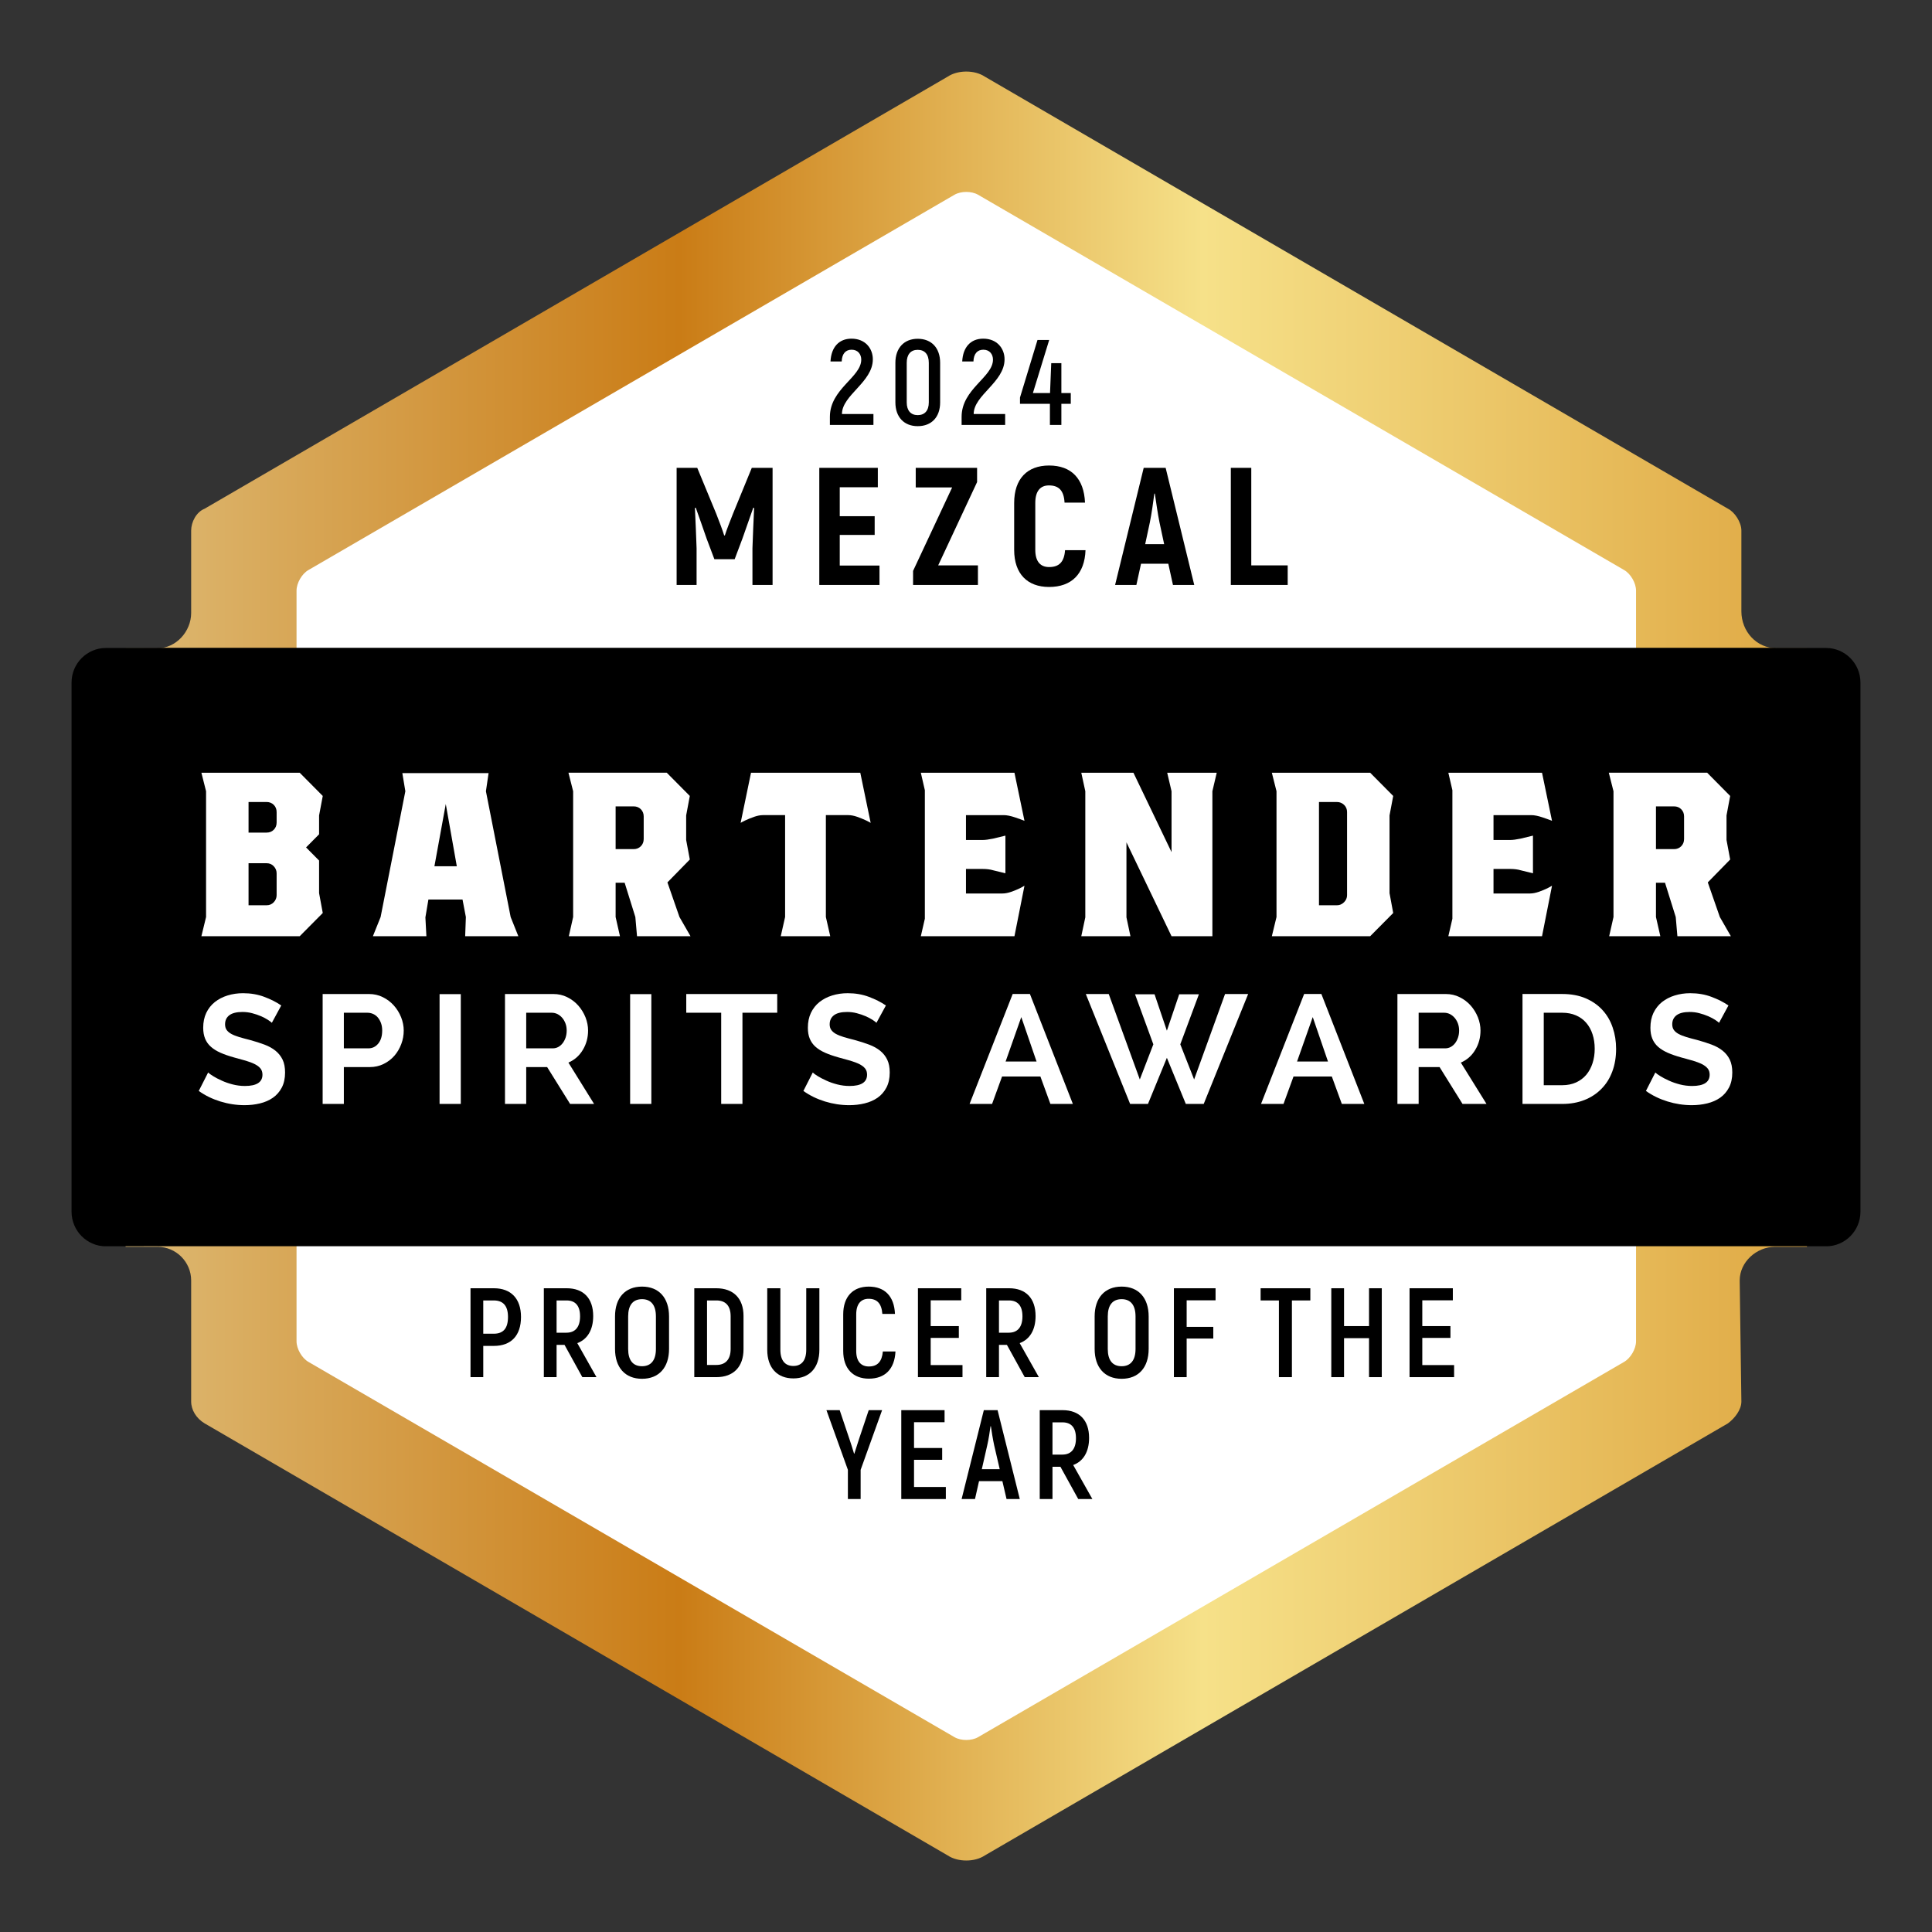 <?xml version="1.0" encoding="UTF-8" standalone="no"?>
<!DOCTYPE svg PUBLIC "-//W3C//DTD SVG 1.1//EN" "http://www.w3.org/Graphics/SVG/1.1/DTD/svg11.dtd">
<svg width="100%" height="100%" viewBox="0 0 1080 1080" version="1.1" xmlns="http://www.w3.org/2000/svg" xmlns:xlink="http://www.w3.org/1999/xlink" xml:space="preserve" xmlns:serif="http://www.serif.com/" style="fill-rule:evenodd;clip-rule:evenodd;stroke-linejoin:round;stroke-miterlimit:2;">
    <rect x="0" y="0" width="1080" height="1080" fill="#333333" stroke="none"/>
    <g transform="matrix(1,0,0,1,-4860,-2430)">
        <g id="Page-29" serif:id="Page 29" transform="matrix(1,0,0,1,4860,2430)">
            <rect x="0" y="0" width="1080" height="1080" style="fill:none;"/>
            <g id="Layer-1" serif:id="Layer 1">
                <g transform="matrix(939.891,0,0,-939.891,70.206,540.022)">
                    <path d="M0.489,0.529L0.047,0.272C0.042,0.27 0.039,0.264 0.039,0.259L0.039,0.21C0.039,0.199 0.03,0.189 0.019,0.189L0,0.189L0,-0.167L0.019,-0.167C0.03,-0.167 0.039,-0.176 0.039,-0.187L0.039,-0.259C0.039,-0.264 0.042,-0.269 0.047,-0.272L0.489,-0.529C0.492,-0.531 0.496,-0.532 0.5,-0.532C0.504,-0.532 0.508,-0.531 0.511,-0.529L0.953,-0.272C0.957,-0.269 0.961,-0.264 0.961,-0.259L0.96,-0.187C0.96,-0.176 0.97,-0.167 0.981,-0.167L1,-0.167L1,0.189L0.982,0.189C0.97,0.189 0.961,0.199 0.961,0.211L0.961,0.259C0.961,0.264 0.957,0.27 0.953,0.272L0.511,0.529C0.508,0.531 0.504,0.532 0.5,0.532C0.496,0.532 0.492,0.531 0.489,0.529Z" style="fill:url(#_Linear1);fill-rule:nonzero;"/>
                </g>
                <g>
                    <clipPath id="_clip2">
                        <path d="M529.782,42.946L113.945,284.434C110.128,286.646 107.014,292.073 107.014,296.503L107.152,342.261C107.152,352.951 98.407,362.178 87.776,362.178L59.224,362.219C48.612,362.219 40,370.884 40,381.567L40,677.353C40,688.036 48.612,696.701 59.224,696.701L87.776,696.604C98.407,696.604 107.152,705.282 107.152,715.965L106.999,783.449C106.999,787.872 110.128,793.306 113.945,795.518L530.016,1037.18C532.883,1038.88 536.534,1040 540.103,1040C543.714,1040 547.407,1038.81 550.287,1037.07L966.096,795.518C969.913,793.306 973.027,787.872 973.027,783.449L972.958,716.138C972.958,705.457 981.502,696.68 992.112,696.68L1020.76,696.701C1031.39,696.701 1040,688.036 1040,677.353L1040,381.567C1040,370.884 1031.39,362.219 1020.76,362.219L992.843,362.178C982.233,362.178 972.972,352.84 972.972,342.15L973.041,296.503C973.041,292.073 969.913,286.646 966.096,284.434L550.466,43.023C547.462,41.097 543.92,40 540.103,40C536.41,40 532.703,41.116 529.782,42.946Z" clip-rule="nonzero"/>
                    </clipPath>
                    <g clip-path="url(#_clip2)">
                        <g transform="matrix(1,0,0,1,914.558,675.918)">
                            <path d="M0,73.868L0,-345.746C0,-349.968 -2.977,-355.146 -6.601,-357.233L-367.799,-567.047C-371.437,-569.155 -377.362,-569.155 -381,-567.047L-742.197,-357.233C-745.815,-355.146 -748.791,-349.968 -748.791,-345.746L-748.791,73.868C-748.791,78.069 -745.829,83.241 -742.197,85.355L-381,295.162C-377.362,297.27 -371.437,297.27 -367.799,295.162L-6.615,85.355C-2.992,83.241 0,78.069 0,73.868Z" style="fill:white;fill-rule:nonzero;"/>
                        </g>
                        <g transform="matrix(1,0,0,1,1100.23,369.671)">
                            <path d="M0,319.425C0,323.571 -3.762,326.961 -8.393,326.961L-1111.79,326.961C-1116.39,326.961 -1120.17,323.571 -1120.17,319.425L-1120.17,-0.007C-1120.17,-4.138 -1116.39,-7.536 -1111.79,-7.536L-8.393,-7.536C-3.762,-7.536 0,-4.138 0,-0.007L0,319.425Z" style="fill-rule:nonzero;"/>
                        </g>
                        <g transform="matrix(1,0,0,1,154.636,467.129)">
                            <path d="M0,21.054C0,19.556 -0.538,18.246 -1.599,17.109C-2.646,15.979 -3.996,15.418 -5.602,15.418L-15.696,15.418L-15.696,38.911L-5.602,38.911C-3.996,38.911 -2.646,38.349 -1.599,37.219C-0.538,36.096 0,34.773 0,33.282L0,21.054ZM0,-13.171C0,-14.792 -0.538,-16.145 -1.599,-17.212C-2.646,-18.259 -3.996,-18.807 -5.602,-18.807L-15.696,-18.807L-15.696,-1.705L-5.602,-1.705C-3.996,-1.705 -2.646,-2.225 -1.599,-3.292C-0.538,-4.367 0,-5.704 0,-7.34L0,-13.171ZM23.736,13.92L23.736,32.138L25.789,43.237L12.912,56.213L-42.051,56.213L-39.446,45.503L-39.446,-24.824L-42.051,-35.159L12.912,-35.159L25.789,-22.189L23.736,-11.285L23.736,-0.762L16.454,6.579L23.736,13.92Z" style="fill:white;fill-rule:nonzero;"/>
                        </g>
                        <g transform="matrix(1,0,0,1,242.845,471.269)">
                            <path d="M0,12.962L12.512,12.962L6.346,-21.816L0,12.962ZM42.616,41.356L46.908,52.073L17.19,52.073L17.577,41.356L15.708,31.576L-3.363,31.576L-5.045,41.543L-4.493,52.073L-34.39,52.073L-30.083,41.356L-16.255,-28.956L-17.935,-39.111L30.281,-39.111L28.787,-28.956L42.616,41.356Z" style="fill:white;fill-rule:nonzero;"/>
                        </g>
                        <g transform="matrix(1,0,0,1,359.833,498.899)">
                            <path d="M0,-42.5C0,-44.116 -0.538,-45.467 -1.599,-46.535C-2.646,-47.602 -3.996,-48.129 -5.602,-48.129L-15.696,-48.129L-15.696,-24.234L-5.602,-24.234C-3.996,-24.234 -2.646,-24.789 -1.599,-25.855C-0.538,-26.91 0,-28.276 0,-29.897L0,-42.5ZM26.162,24.443L-3.735,24.443L-4.672,13.719L-10.652,-5.442L-15.696,-5.442L-15.696,13.719L-13.271,24.443L-41.858,24.443L-39.446,13.719L-39.446,-56.593L-42.065,-66.943L12.892,-66.943L25.775,-53.958L23.736,-43.069L23.736,-29.337L25.775,-18.425L13.263,-5.635L19.995,13.719L26.162,24.443Z" style="fill:white;fill-rule:nonzero;"/>
                        </g>
                        <g transform="matrix(1,0,0,1,461.67,499.649)">
                            <path d="M0,-43.992L0,12.969L2.438,23.693L-25.218,23.693L-22.794,12.969L-22.794,-43.992L-35.127,-43.992C-36.615,-43.992 -38.262,-43.68 -40.081,-43.055C-41.893,-42.418 -43.512,-41.752 -44.938,-41.087C-46.385,-40.387 -47.274,-39.915 -47.653,-39.666L-41.851,-67.685L19.238,-67.685L25.039,-39.666C24.666,-39.915 23.757,-40.387 22.324,-41.087C20.89,-41.752 19.279,-42.418 17.474,-43.055C15.668,-43.68 14.014,-43.992 12.512,-43.992L0,-43.992Z" style="fill:white;fill-rule:nonzero;"/>
                        </g>
                        <g transform="matrix(1,0,0,1,560.35,455.844)">
                            <path d="M0,43.624C1.489,43.624 3.157,43.312 4.961,42.681C6.766,42.05 8.338,41.385 9.715,40.719C11.08,40.019 11.962,39.541 12.334,39.298L6.739,67.498L-45.599,67.498L-43.352,57.723L-43.352,-14.107L-45.599,-23.874L6.739,-23.874L12.334,2.995C11.452,2.627 9.744,2.003 7.208,1.13C4.631,0.257 2.495,-0.181 0.759,-0.181L-20.367,-0.181L-20.367,13.711L-11.024,13.711C-9.646,13.711 -7.73,13.47 -5.223,12.956L1.682,11.279L1.682,32.332L-5.223,30.639C-6.848,30.154 -8.791,29.905 -11.024,29.905L-20.367,29.905L-20.367,43.624L0,43.624Z" style="fill:white;fill-rule:nonzero;"/>
                        </g>
                        <g transform="matrix(1,0,0,1,677.732,513)">
                            <path d="M0,-70.694L0,10.342L-22.835,10.342L-48.038,-42.127L-48.038,-0.188L-45.806,10.342L-73.284,10.342L-71.038,-0.188L-71.038,-70.694L-73.284,-81.036L-44.138,-81.036L-22.835,-36.657L-22.835,-70.694L-25.259,-81.036L2.426,-81.036L0,-70.694Z" style="fill:white;fill-rule:nonzero;"/>
                        </g>
                        <g transform="matrix(1,0,0,1,753.014,501.347)">
                            <path d="M0,-47.388C0,-49.016 -0.552,-50.355 -1.682,-51.436C-2.812,-52.49 -4.12,-53.017 -5.595,-53.017L-15.696,-53.017L-15.696,4.694L-5.595,4.694C-4.12,4.694 -2.812,4.131 -1.682,3.001C-0.552,1.885 0,0.562 0,-0.943L0,-47.388ZM23.743,-45.51L23.743,-2.073L25.797,9.025L12.926,21.995L-42.044,21.995L-39.44,11.278L-39.44,-59.041L-42.044,-69.383L12.926,-69.383L25.797,-56.4L23.743,-45.51Z" style="fill:white;fill-rule:nonzero;"/>
                        </g>
                        <g transform="matrix(1,0,0,1,855.251,455.844)">
                            <path d="M0,43.624C1.501,43.624 3.155,43.312 4.96,42.681C6.779,42.05 8.337,41.385 9.728,40.719C11.093,40.019 11.961,39.541 12.333,39.298L6.752,67.498L-45.613,67.498L-43.354,57.723L-43.354,-14.107L-45.613,-23.874L6.752,-23.874L12.333,2.995C11.465,2.627 9.756,2.003 7.192,1.13C4.644,0.257 2.493,-0.181 0.758,-0.181L-20.368,-0.181L-20.368,13.711L-11.025,13.711C-9.646,13.711 -7.717,13.47 -5.222,12.956L1.681,11.279L1.681,32.332L-5.222,30.639C-6.849,30.154 -8.779,29.905 -11.025,29.905L-20.368,29.905L-20.368,43.624L0,43.624Z" style="fill:white;fill-rule:nonzero;"/>
                        </g>
                        <g transform="matrix(1,0,0,1,941.405,498.899)">
                            <path d="M0,-42.5C0,-44.116 -0.536,-45.467 -1.597,-46.535C-2.646,-47.602 -3.996,-48.129 -5.594,-48.129L-15.708,-48.129L-15.708,-24.234L-5.594,-24.234C-3.996,-24.234 -2.646,-24.789 -1.597,-25.855C-0.536,-26.91 0,-28.276 0,-29.897L0,-42.5ZM26.156,24.443L-3.734,24.443L-4.657,13.719L-10.651,-5.442L-15.708,-5.442L-15.708,13.719L-13.27,24.443L-41.865,24.443L-39.453,13.719L-39.453,-56.593L-42.071,-66.943L12.913,-66.943L25.77,-53.958L23.731,-43.069L23.731,-29.337L25.77,-18.425L13.257,-5.635L19.995,13.719L26.156,24.443Z" style="fill:white;fill-rule:nonzero;"/>
                        </g>
                        <g transform="matrix(1,0,0,1,151.962,601.25)">
                            <path d="M0,-29.494C-0.385,-29.89 -1.123,-30.444 -2.184,-31.144C-3.246,-31.838 -4.541,-32.509 -6.056,-33.182C-7.593,-33.834 -9.219,-34.409 -10.997,-34.86C-12.78,-35.337 -14.599,-35.553 -16.425,-35.553C-19.699,-35.553 -22.137,-34.936 -23.743,-33.737C-25.356,-32.524 -26.148,-30.833 -26.148,-28.635C-26.148,-27.366 -25.83,-26.298 -25.239,-25.466C-24.639,-24.649 -23.764,-23.893 -22.627,-23.269C-21.477,-22.631 -20.029,-22.056 -18.28,-21.537C-16.537,-21.003 -14.489,-20.469 -12.216,-19.887C-9.219,-19.075 -6.518,-18.202 -4.092,-17.293C-1.654,-16.365 0.413,-15.222 2.108,-13.828C3.804,-12.448 5.098,-10.791 6.03,-8.857C6.945,-6.938 7.393,-4.546 7.393,-1.718C7.393,1.569 6.787,4.383 5.554,6.72C4.321,9.055 2.667,10.955 0.614,12.383C-1.453,13.831 -3.865,14.886 -6.621,15.55C-9.377,16.223 -12.237,16.548 -15.22,16.548C-19.802,16.548 -24.35,15.848 -28.815,14.475C-33.299,13.083 -37.296,11.135 -40.852,8.591L-35.615,-1.718C-35.099,-1.204 -34.169,-0.518 -32.818,0.314C-31.461,1.16 -29.876,1.985 -28.029,2.81C-26.203,3.662 -24.15,4.369 -21.924,4.945C-19.699,5.52 -17.391,5.818 -15.048,5.818C-8.516,5.818 -5.244,3.704 -5.244,-0.504C-5.244,-1.898 -5.615,-3.041 -6.36,-3.971C-7.096,-4.892 -8.158,-5.69 -9.549,-6.39C-10.914,-7.083 -12.581,-7.707 -14.532,-8.302C-16.494,-8.871 -18.665,-9.475 -21.076,-10.112C-23.992,-10.923 -26.533,-11.803 -28.684,-12.746C-30.826,-13.703 -32.625,-14.806 -34.059,-16.095C-35.498,-17.343 -36.559,-18.853 -37.29,-20.587C-37.998,-22.32 -38.371,-24.365 -38.371,-26.721C-38.371,-29.835 -37.806,-32.62 -36.662,-35.039C-35.498,-37.466 -33.906,-39.476 -31.86,-41.106C-29.821,-42.714 -27.464,-43.941 -24.769,-44.773C-22.068,-45.612 -19.183,-46.042 -16.081,-46.042C-11.776,-46.042 -7.827,-45.362 -4.209,-43.996C-0.605,-42.645 2.557,-41.05 5.258,-39.185L0,-29.494Z" style="fill:white;fill-rule:nonzero;"/>
                        </g>
                        <g transform="matrix(1,0,0,1,192.215,586.737)">
                            <path d="M0,-0.708L13.787,-0.708C15.95,-0.708 17.79,-1.608 19.243,-3.39C20.704,-5.179 21.435,-7.598 21.435,-10.654C21.435,-12.208 21.208,-13.614 20.753,-14.855C20.29,-16.089 19.685,-17.144 18.94,-18.024C18.196,-18.87 17.321,-19.527 16.315,-19.958C15.309,-20.388 14.283,-20.602 13.263,-20.602L0,-20.602L0,-0.708ZM-11.852,30.369L-11.852,-31.077L14.035,-31.077C16.846,-31.077 19.444,-30.502 21.827,-29.302C24.198,-28.131 26.251,-26.578 27.974,-24.63C29.697,-22.703 31.04,-20.506 32.018,-18.065C32.983,-15.605 33.472,-13.136 33.472,-10.654C33.472,-8.055 33.024,-5.539 32.094,-3.092C31.17,-0.631 29.896,1.545 28.228,3.459C26.561,5.358 24.57,6.883 22.2,8.034C19.857,9.192 17.288,9.767 14.462,9.767L0,9.767L0,30.369L-11.852,30.369Z" style="fill:white;fill-rule:nonzero;"/>
                        </g>
                        <g transform="matrix(1,0,0,1,0,92.836)">
                            <rect x="245.725" y="462.901" width="11.858" height="61.362" style="fill:white;"/>
                        </g>
                        <g transform="matrix(1,0,0,1,294.156,586.737)">
                            <path d="M0,-0.708L14.876,-0.708C15.964,-0.708 16.984,-0.964 17.942,-1.477C18.892,-1.997 19.699,-2.711 20.388,-3.599C21.076,-4.499 21.621,-5.553 22.034,-6.766C22.427,-7.98 22.627,-9.276 22.627,-10.654C22.627,-12.104 22.407,-13.421 21.939,-14.641C21.477,-15.853 20.87,-16.908 20.098,-17.795C19.32,-18.69 18.431,-19.376 17.439,-19.881C16.432,-20.359 15.399,-20.602 14.372,-20.602L0,-20.602L0,-0.708ZM-11.865,30.369L-11.865,-31.077L15.144,-31.077C17.955,-31.077 20.539,-30.502 22.938,-29.302C25.321,-28.131 27.374,-26.578 29.097,-24.63C30.806,-22.703 32.142,-20.506 33.134,-18.065C34.099,-15.605 34.582,-13.136 34.582,-10.654C34.582,-6.684 33.596,-3.065 31.626,0.193C29.649,3.473 26.961,5.808 23.585,7.251L37.943,30.369L24.536,30.369L11.7,9.767L0,9.767L0,30.369L-11.865,30.369Z" style="fill:white;fill-rule:nonzero;"/>
                        </g>
                        <g transform="matrix(1,0,0,1,0,92.836)">
                            <rect x="352.247" y="462.901" width="11.858" height="61.362" style="fill:white;"/>
                        </g>
                        <g transform="matrix(1,0,0,1,434.473,606.624)">
                            <path d="M0,-40.497L-19.437,-40.497L-19.437,10.474L-31.322,10.474L-31.322,-40.497L-50.849,-40.497L-50.849,-50.971L0,-50.971L0,-40.497Z" style="fill:white;fill-rule:nonzero;"/>
                        </g>
                        <g transform="matrix(1,0,0,1,489.947,601.25)">
                            <path d="M0,-29.494C-0.387,-29.89 -1.13,-30.444 -2.177,-31.144C-3.253,-31.838 -4.548,-32.509 -6.049,-33.182C-7.593,-33.834 -9.219,-34.409 -10.997,-34.86C-12.789,-35.337 -14.594,-35.553 -16.427,-35.553C-19.692,-35.553 -22.146,-34.936 -23.743,-33.737C-25.342,-32.524 -26.155,-30.833 -26.155,-28.635C-26.155,-27.366 -25.839,-26.298 -25.232,-25.466C-24.639,-24.649 -23.772,-23.893 -22.627,-23.269C-21.47,-22.631 -20.036,-22.056 -18.287,-21.537C-16.537,-21.003 -14.498,-20.469 -12.21,-19.887C-9.219,-19.075 -6.518,-18.202 -4.094,-17.293C-1.64,-16.365 0.413,-15.222 2.122,-13.828C3.817,-12.448 5.112,-10.791 6.035,-8.857C6.958,-6.938 7.414,-4.546 7.414,-1.718C7.414,1.569 6.793,4.383 5.567,6.72C4.326,9.055 2.673,10.955 0.634,12.383C-1.461,13.831 -3.859,14.886 -6.628,15.55C-9.385,16.223 -12.237,16.548 -15.213,16.548C-19.802,16.548 -24.35,15.848 -28.815,14.475C-33.28,13.083 -37.297,11.135 -40.845,8.591L-35.609,-1.718C-35.099,-1.204 -34.169,-0.518 -32.818,0.314C-31.461,1.16 -29.862,1.985 -28.029,2.81C-26.21,3.662 -24.157,4.369 -21.924,4.945C-19.692,5.52 -17.391,5.818 -15.048,5.818C-8.516,5.818 -5.251,3.704 -5.251,-0.504C-5.251,-1.898 -5.609,-3.041 -6.353,-3.971C-7.096,-4.892 -8.158,-5.69 -9.536,-6.39C-10.915,-7.083 -12.581,-7.707 -14.525,-8.302C-16.496,-8.871 -18.673,-9.475 -21.085,-10.112C-23.992,-10.923 -26.542,-11.803 -28.677,-12.746C-30.827,-13.703 -32.618,-14.806 -34.066,-16.095C-35.478,-17.343 -36.553,-18.853 -37.269,-20.587C-38,-22.32 -38.344,-24.365 -38.344,-26.721C-38.344,-29.835 -37.787,-32.62 -36.642,-35.039C-35.478,-37.466 -33.901,-39.476 -31.86,-41.106C-29.821,-42.714 -27.464,-43.941 -24.764,-44.773C-22.077,-45.612 -19.169,-46.042 -16.082,-46.042C-11.769,-46.042 -7.813,-45.362 -4.216,-43.996C-0.607,-42.645 2.563,-41.05 5.278,-39.185L0,-29.494Z" style="fill:white;fill-rule:nonzero;"/>
                        </g>
                        <g transform="matrix(1,0,0,1,570.907,604.198)">
                            <path d="M0,-35.644L-8.764,-10.813L8.53,-10.813L0,-35.644ZM-28.911,12.908L-4.809,-48.552L4.823,-48.552L28.829,12.908L16.274,12.908L10.679,-2.426L-10.748,-2.426L-16.329,12.908L-28.911,12.908Z" style="fill:white;fill-rule:nonzero;"/>
                        </g>
                        <g transform="matrix(1,0,0,1,634.488,616.94)">
                            <path d="M0,-61.121L10.915,-61.121L17.805,-40.775L24.694,-61.121L35.705,-61.121L25.301,-33.15L33.033,-13.511L50.327,-61.287L63.239,-61.287L38.392,0.166L28.389,0.166L17.805,-25.621L7.235,0.166L-2.742,0.166L-27.518,-61.287L-14.702,-61.287L2.674,-13.511L10.239,-33.15L0,-61.121Z" style="fill:white;fill-rule:nonzero;"/>
                        </g>
                        <g transform="matrix(1,0,0,1,733.832,604.198)">
                            <path d="M0,-35.644L-8.765,-10.813L8.516,-10.813L0,-35.644ZM-28.911,12.908L-4.809,-48.552L4.823,-48.552L28.829,12.908L16.26,12.908L10.665,-2.426L-10.749,-2.426L-16.344,12.908L-28.911,12.908Z" style="fill:white;fill-rule:nonzero;"/>
                        </g>
                        <g transform="matrix(1,0,0,1,793.032,586.737)">
                            <path d="M0,-0.708L14.869,-0.708C15.958,-0.708 16.977,-0.964 17.928,-1.477C18.893,-1.997 19.692,-2.711 20.381,-3.599C21.071,-4.499 21.621,-5.553 22.02,-6.766C22.421,-7.98 22.627,-9.276 22.627,-10.654C22.627,-12.104 22.393,-13.421 21.939,-14.641C21.47,-15.853 20.863,-16.908 20.091,-17.795C19.307,-18.69 18.425,-19.376 17.431,-19.881C16.427,-20.359 15.392,-20.602 14.374,-20.602L0,-20.602L0,-0.708ZM-11.865,30.369L-11.865,-31.077L15.131,-31.077C17.942,-31.077 20.533,-30.502 22.931,-29.302C25.314,-28.131 27.368,-26.578 29.09,-24.63C30.799,-22.703 32.135,-20.506 33.129,-18.065C34.092,-15.605 34.575,-13.136 34.575,-10.654C34.575,-6.684 33.597,-3.065 31.612,0.193C29.642,3.473 26.955,5.808 23.578,7.251L37.938,30.369L24.529,30.369L11.7,9.767L0,9.767L0,30.369L-11.865,30.369Z" style="fill:white;fill-rule:nonzero;"/>
                        </g>
                        <g transform="matrix(1,0,0,1,891.451,586.452)">
                            <path d="M0,-0.152C0,-3.105 -0.399,-5.802 -1.212,-8.291C-2.012,-10.773 -3.198,-12.901 -4.74,-14.688C-6.284,-16.484 -8.186,-17.871 -10.473,-18.855C-12.72,-19.832 -15.282,-20.324 -18.148,-20.324L-28.483,-20.324L-28.483,20.187L-18.148,20.187C-15.227,20.187 -12.636,19.646 -10.363,18.614C-8.117,17.573 -6.215,16.139 -4.685,14.329C-3.183,12.506 -2.012,10.371 -1.212,7.882C-0.399,5.4 0,2.724 0,-0.152M-40.362,30.654L-40.362,-30.806L-18.148,-30.806C-13.16,-30.806 -8.805,-29.995 -5.043,-28.387C-1.281,-26.764 1.847,-24.581 4.383,-21.787C6.905,-19.021 8.793,-15.784 10.046,-12.055C11.327,-8.332 11.962,-4.374 11.962,-0.152C11.962,4.513 11.259,8.742 9.84,12.506C8.447,16.305 6.408,19.535 3.762,22.204C1.13,24.9 -2.025,26.987 -5.719,28.442C-9.439,29.92 -13.573,30.654 -18.148,30.654L-40.362,30.654Z" style="fill:white;fill-rule:nonzero;"/>
                        </g>
                        <g transform="matrix(1,0,0,1,960.96,601.25)">
                            <path d="M0,-29.494C-0.399,-29.89 -1.13,-30.444 -2.177,-31.144C-3.253,-31.838 -4.548,-32.509 -6.063,-33.182C-7.607,-33.834 -9.233,-34.409 -11.011,-34.86C-12.802,-35.337 -14.594,-35.553 -16.427,-35.553C-19.692,-35.553 -22.145,-34.936 -23.743,-33.737C-25.356,-32.524 -26.169,-30.833 -26.169,-28.635C-26.169,-27.366 -25.839,-26.298 -25.246,-25.466C-24.654,-24.649 -23.772,-23.893 -22.627,-23.269C-21.47,-22.631 -20.036,-22.056 -18.287,-21.537C-16.551,-21.003 -14.51,-20.469 -12.223,-19.887C-9.233,-19.075 -6.532,-18.202 -4.106,-17.293C-1.654,-16.365 0.399,-15.222 2.094,-13.828C3.789,-12.448 5.098,-10.791 6.021,-8.857C6.931,-6.938 7.4,-4.546 7.4,-1.718C7.4,1.569 6.78,4.383 5.54,6.72C4.314,9.055 2.646,10.955 0.607,12.383C-1.475,13.831 -3.872,14.886 -6.628,15.55C-9.385,16.223 -12.251,16.548 -15.213,16.548C-19.802,16.548 -24.35,15.848 -28.815,14.475C-33.294,13.083 -37.304,11.135 -40.873,8.591L-35.622,-1.718C-35.113,-1.204 -34.19,-0.518 -32.825,0.314C-31.475,1.16 -29.876,1.985 -28.043,2.81C-26.21,3.662 -24.157,4.369 -21.938,4.945C-19.692,5.52 -17.405,5.818 -15.062,5.818C-8.53,5.818 -5.251,3.704 -5.251,-0.504C-5.251,-1.898 -5.609,-3.041 -6.367,-3.971C-7.111,-4.892 -8.172,-5.69 -9.55,-6.39C-10.928,-7.083 -12.596,-7.707 -14.525,-8.302C-16.509,-8.871 -18.659,-9.475 -21.085,-10.112C-24.006,-10.923 -26.527,-11.803 -28.691,-12.746C-30.841,-13.703 -32.632,-14.806 -34.092,-16.095C-35.498,-17.343 -36.573,-18.853 -37.29,-20.587C-38.02,-22.32 -38.365,-24.365 -38.365,-26.721C-38.365,-29.835 -37.813,-32.62 -36.669,-35.039C-35.498,-37.466 -33.901,-39.476 -31.888,-41.106C-29.835,-42.714 -27.479,-43.941 -24.778,-44.773C-22.063,-45.612 -19.183,-46.042 -16.095,-46.042C-11.783,-46.042 -7.827,-45.362 -4.231,-43.996C-0.607,-42.645 2.55,-41.05 5.251,-39.185L0,-29.494Z" style="fill:white;fill-rule:nonzero;"/>
                        </g>
                    </g>
                </g>
                <g transform="matrix(1,0,0,1,598.572,201.864)">
                    <path d="M0,23.881L-5.26,23.881L-5.26,35.685L-11.666,35.685L-11.666,23.881L-28.389,23.881L-28.389,20.353L-18.611,-11.804L-12.07,-11.804L-21.174,17.843L-11.598,17.843L-10.924,1.154L-5.26,1.154L-5.26,17.843L0,17.843L0,23.881Z" style="fill-rule:nonzero;"/>
                </g>
                <g transform="matrix(1,0,0,1,463.914,193.86)">
                    <path d="M0,39.144C0,23.54 17.531,17.028 17.531,7.191C17.531,4.206 15.711,1.628 12.137,1.628C8.832,1.628 6.742,3.867 6.607,8.208L0.338,8.208C0.742,0.135 5.125,-4.545 12.07,-4.545C19.891,-4.545 24.004,1.017 24.004,6.988C24.004,19.809 6.742,27 6.742,37.583L24.342,37.583L24.342,43.689L0,43.689L0,39.144Z" style="fill-rule:nonzero;"/>
                </g>
                <g transform="matrix(1,0,0,1,519.205,202.679)">
                    <path d="M0,22.252L0,0.136C0,-4.545 -2.225,-7.123 -6.203,-7.123C-10.113,-7.123 -12.338,-4.545 -12.338,0.136L-12.338,22.252C-12.338,26.797 -10.113,29.375 -6.203,29.375C-2.225,29.375 0,26.797 0,22.252M-18.678,22.252L-18.678,0.136C-18.678,-8.141 -13.822,-13.297 -6.203,-13.297C1.551,-13.297 6.34,-8.141 6.34,0.136L6.34,22.252C6.34,30.461 1.551,35.549 -6.203,35.549C-13.822,35.549 -18.678,30.461 -18.678,22.252" style="fill-rule:nonzero;"/>
                </g>
                <g transform="matrix(1,0,0,1,537.547,193.86)">
                    <path d="M0,39.144C0,23.54 17.531,17.028 17.531,7.191C17.531,4.206 15.711,1.628 12.139,1.628C8.834,1.628 6.744,3.867 6.609,8.208L0.338,8.208C0.742,0.135 5.125,-4.545 12.07,-4.545C19.893,-4.545 24.006,1.017 24.006,6.988C24.006,19.809 6.744,27 6.744,37.583L24.342,37.583L24.342,43.689L0,43.689L0,39.144Z" style="fill-rule:nonzero;"/>
                </g>
                <g transform="matrix(1,0,0,1,431.875,326.994)">
                    <path d="M0,-65.465L0,0L-11.248,0L-11.248,-20.482C-10.969,-28.15 -10.689,-35.631 -10.318,-43.02L-10.783,-43.206C-12.643,-37.782 -14.779,-31.891 -16.824,-25.999L-21.193,-14.402L-32.535,-14.402L-36.904,-25.999C-38.949,-31.891 -40.994,-37.782 -42.945,-43.206L-43.41,-43.02C-43.039,-35.631 -42.76,-28.15 -42.48,-20.482L-42.48,0L-53.637,0L-53.637,-65.465L-42.109,-65.465L-31.512,-39.84C-30.117,-36.38 -27.887,-30.395 -27.051,-27.682L-26.678,-27.682C-25.842,-30.395 -23.518,-36.38 -22.123,-39.84L-11.619,-65.465L0,-65.465Z" style="fill-rule:nonzero;"/>
                </g>
                <g transform="matrix(1,0,0,1,491.641,272.379)">
                    <path d="M0,43.767L0,54.616L-33.65,54.616L-33.65,-10.849L-0.93,-10.849L-0.93,-0.001L-22.217,-0.001L-22.217,16.179L-2.695,16.179L-2.695,26.653L-22.217,26.653L-22.217,43.767L0,43.767Z" style="fill-rule:nonzero;"/>
                </g>
                <g transform="matrix(1,0,0,1,546.666,272.472)">
                    <path d="M0,43.58L0,54.522L-36.252,54.522L-36.252,46.667L-14.408,0L-34.766,0L-34.766,-10.942L-0.465,-10.942L-0.465,-2.993L-22.217,43.58L0,43.58Z" style="fill-rule:nonzero;"/>
                </g>
                <g transform="matrix(1,0,0,1,566.926,280.983)">
                    <path d="M0,26.372L0,0.186C0,-13.374 7.344,-20.762 19.521,-20.762C31.977,-20.762 39.041,-13.374 39.6,0L28.166,0C27.795,-6.734 25.006,-9.633 19.428,-9.633C14.688,-9.633 11.805,-6.547 11.805,0.186L11.805,26.372C11.805,32.919 14.688,36.005 19.521,36.005C25.191,36.005 27.98,33.105 28.445,26.559L39.879,26.559C39.414,39.839 32.07,47.134 19.521,47.134C7.437,47.134 0,39.839 0,26.372" style="fill-rule:nonzero;"/>
                </g>
                <g transform="matrix(1,0,0,1,650.768,284.348)">
                    <path d="M0,19.827L-2.604,7.67C-3.533,3.181 -4.555,-4.021 -5.205,-8.416L-5.484,-8.416C-6.043,-4.021 -7.064,3.181 -7.994,7.67L-10.598,19.827L0,19.827ZM2.324,30.769L-12.922,30.769L-15.523,42.646L-27.422,42.646L-11.434,-22.819L0.836,-22.819L16.824,42.646L4.926,42.646L2.324,30.769Z" style="fill-rule:nonzero;"/>
                </g>
                <g transform="matrix(1,0,0,1,719.828,272.472)">
                    <path d="M0,43.58L0,54.522L-31.791,54.522L-31.791,-10.942L-20.357,-10.942L-20.357,43.58L0,43.58Z" style="fill-rule:nonzero;"/>
                </g>
                <g transform="matrix(1,0,0,1,283.973,753.788)">
                    <path d="M0,-17.604C0,-23.708 -2.611,-26.832 -7.973,-26.832L-13.828,-26.832L-13.828,-8.234L-7.973,-8.234C-2.611,-8.234 0,-11.215 0,-17.604M7.268,-17.604C7.268,-7.169 1.764,-1.419 -7.902,-1.419L-13.828,-1.419L-13.828,16.042L-20.955,16.042L-20.955,-33.646L-7.902,-33.646C1.764,-33.646 7.268,-27.754 7.268,-17.604" style="fill-rule:nonzero;"/>
                </g>
                <g transform="matrix(1,0,0,1,311.137,744.986)">
                    <path d="M0,-0.001L5.502,-0.001C10.512,-0.001 13.123,-3.266 13.123,-9.157C13.123,-15.049 10.512,-18.03 5.572,-18.03L0,-18.03L0,-0.001ZM4.443,6.813L0,6.813L0,24.844L-7.127,24.844L-7.127,-24.845L5.645,-24.845C15.098,-24.845 20.461,-19.166 20.461,-9.3C20.461,-1.563 17.215,3.762 11.57,5.82L22.295,24.844L14.393,24.844L4.443,6.813Z" style="fill-rule:nonzero;"/>
                </g>
                <g transform="matrix(1,0,0,1,366.662,735.9)">
                    <path d="M0,18.171L0,-0.001C0,-6.247 -2.68,-9.654 -7.76,-9.654C-12.91,-9.654 -15.521,-6.247 -15.521,-0.001L-15.521,18.171C-15.521,24.418 -12.91,27.825 -7.76,27.825C-2.68,27.825 0,24.418 0,18.171M-22.859,18.171L-22.859,-0.001C-22.859,-10.364 -17.215,-16.682 -7.76,-16.682C1.693,-16.682 7.338,-10.364 7.338,-0.001L7.338,18.171C7.338,28.535 1.693,34.853 -7.76,34.853C-17.215,34.853 -22.859,28.535 -22.859,18.171" style="fill-rule:nonzero;"/>
                </g>
                <g transform="matrix(1,0,0,1,400.459,726.956)">
                    <path d="M0,36.06C5.08,36.06 7.973,33.007 7.973,27.116L7.973,8.802C7.973,2.982 5.15,-0 0,-0L-5.221,-0L-5.221,36.06L0,36.06ZM-12.348,-6.814L-0.07,-6.814C9.525,-6.814 15.17,-1.135 15.17,8.661L15.17,27.258C15.17,37.124 9.525,42.874 0,42.874L-12.348,42.874L-12.348,-6.814Z" style="fill-rule:nonzero;"/>
                </g>
                <g transform="matrix(1,0,0,1,428.893,736.184)">
                    <path d="M0,18.314L0,-16.042L7.338,-16.042L7.338,18.314C7.338,24.489 10.09,27.4 14.605,27.4C19.051,27.4 21.803,24.489 21.803,18.314L21.803,-16.042L29.141,-16.042L29.141,18.314C29.141,28.606 23.424,34.356 14.605,34.356C5.715,34.356 0,28.606 0,18.314" style="fill-rule:nonzero;"/>
                </g>
                <g transform="matrix(1,0,0,1,471.365,734.694)">
                    <path d="M0,20.513L0,0.07C0,-10.009 5.574,-15.475 14.254,-15.475C23.215,-15.475 28.506,-10.081 28.93,-0.214L21.873,-0.214C21.449,-6.035 18.91,-8.661 14.184,-8.661C10.02,-8.661 7.268,-5.892 7.268,0.07L7.268,20.513C7.268,26.405 10.02,29.173 14.324,29.173C19.121,29.173 21.662,26.476 22.156,20.797L29.211,20.797C28.717,30.593 23.426,35.988 14.324,35.988C5.645,35.988 0,30.522 0,20.513" style="fill-rule:nonzero;"/>
                </g>
                <g transform="matrix(1,0,0,1,538.041,726.885)">
                    <path d="M0,36.202L0,42.945L-24.906,42.945L-24.906,-6.743L-0.705,-6.743L-0.705,-0L-17.779,-0L-17.779,14.41L-2.047,14.41L-2.047,21.012L-17.779,21.012L-17.779,36.202L0,36.202Z" style="fill-rule:nonzero;"/>
                </g>
                <g transform="matrix(1,0,0,1,558.432,744.986)">
                    <path d="M0,-0.001L5.502,-0.001C10.512,-0.001 13.123,-3.266 13.123,-9.157C13.123,-15.049 10.512,-18.03 5.572,-18.03L0,-18.03L0,-0.001ZM4.443,6.813L0,6.813L0,24.844L-7.127,24.844L-7.127,-24.845L5.645,-24.845C15.098,-24.845 20.461,-19.166 20.461,-9.3C20.461,-1.563 17.215,3.762 11.57,5.82L22.295,24.844L14.393,24.844L4.443,6.813Z" style="fill-rule:nonzero;"/>
                </g>
                <g transform="matrix(1,0,0,1,634.772,735.9)">
                    <path d="M0,18.171L0,-0.001C0,-6.247 -2.68,-9.654 -7.76,-9.654C-12.91,-9.654 -15.521,-6.247 -15.521,-0.001L-15.521,18.171C-15.521,24.418 -12.91,27.825 -7.76,27.825C-2.68,27.825 0,24.418 0,18.171M-22.859,18.171L-22.859,-0.001C-22.859,-10.364 -17.215,-16.682 -7.76,-16.682C1.693,-16.682 7.338,-10.364 7.338,-0.001L7.338,18.171C7.338,28.535 1.693,34.853 -7.76,34.853C-17.215,34.853 -22.859,28.535 -22.859,18.171" style="fill-rule:nonzero;"/>
                </g>
                <g transform="matrix(1,0,0,1,663.348,763.087)">
                    <path d="M0,-36.202L0,-21.366L14.887,-21.366L14.887,-14.836L0,-14.836L0,6.743L-7.127,6.743L-7.127,-42.945L16.156,-42.945L16.156,-36.202L0,-36.202Z" style="fill-rule:nonzero;"/>
                </g>
                <g transform="matrix(1,0,0,1,732.49,763.016)">
                    <path d="M0,-36.06L-10.301,-36.06L-10.301,6.814L-17.568,6.814L-17.568,-36.06L-27.799,-36.06L-27.799,-42.874L0,-42.874L0,-36.06Z" style="fill-rule:nonzero;"/>
                </g>
                <g transform="matrix(1,0,0,1,772.424,769.83)">
                    <path d="M0,-49.688L0,0L-7.127,0L-7.127,-21.792L-21.096,-21.792L-21.096,0L-28.223,0L-28.223,-49.688L-21.096,-49.688L-21.096,-28.535L-7.127,-28.535L-7.127,-49.688L0,-49.688Z" style="fill-rule:nonzero;"/>
                </g>
                <g transform="matrix(1,0,0,1,812.852,726.885)">
                    <path d="M0,36.202L0,42.945L-24.906,42.945L-24.906,-6.743L-0.705,-6.743L-0.705,-0L-17.779,-0L-17.779,14.41L-2.047,14.41L-2.047,21.012L-17.779,21.012L-17.779,36.202L0,36.202Z" style="fill-rule:nonzero;"/>
                </g>
                <g transform="matrix(1,0,0,1,473.977,804.613)">
                    <path d="M0,17.036L-11.994,-16.326L-4.586,-16.326L0.988,0.213C1.693,2.343 2.752,5.537 3.457,8.021L3.598,8.021L6.139,0.071L11.641,-16.326L19.121,-16.326L7.125,17.036L7.125,33.362L0,33.362L0,17.036Z" style="fill-rule:nonzero;"/>
                </g>
                <g transform="matrix(1,0,0,1,528.729,795.03)">
                    <path d="M0,36.202L0,42.945L-24.908,42.945L-24.908,-6.743L-0.707,-6.743L-0.707,-0L-17.781,-0L-17.781,14.41L-2.047,14.41L-2.047,21.012L-17.781,21.012L-17.781,36.202L0,36.202Z" style="fill-rule:nonzero;"/>
                </g>
                <g transform="matrix(1,0,0,1,558.853,804.969)">
                    <path d="M0,16.325L-3.104,2.98C-3.809,-0.284 -4.586,-5.041 -4.937,-7.667L-5.15,-7.667C-5.502,-5.041 -6.209,-0.284 -6.984,2.98L-10.018,16.325L0,16.325ZM1.482,22.998L-11.57,22.998L-13.828,33.007L-21.307,33.007L-8.889,-16.682L-1.199,-16.682L11.219,33.007L3.811,33.007L1.482,22.998Z" style="fill-rule:nonzero;"/>
                </g>
                <g transform="matrix(1,0,0,1,588.346,813.132)">
                    <path d="M0,-0.001L5.504,-0.001C10.514,-0.001 13.123,-3.266 13.123,-9.157C13.123,-15.049 10.514,-18.03 5.574,-18.03L0,-18.03L0,-0.001ZM4.445,6.813L0,6.813L0,24.844L-7.127,24.844L-7.127,-24.845L5.645,-24.845C15.1,-24.845 20.461,-19.166 20.461,-9.3C20.461,-1.563 17.217,3.762 11.572,5.82L22.297,24.844L14.395,24.844L4.445,6.813Z" style="fill-rule:nonzero;"/>
                </g>
            </g>
        </g>
    </g>
    <defs>
        <linearGradient id="_Linear1" x1="0" y1="0" x2="1" y2="0" gradientUnits="userSpaceOnUse" gradientTransform="matrix(1,0,0,-1,0,4.88089e-05)"><stop offset="0" style="stop-color:rgb(221,184,113);stop-opacity:1"/><stop offset="0.01" style="stop-color:rgb(221,184,113);stop-opacity:1"/><stop offset="0.33" style="stop-color:rgb(202,124,22);stop-opacity:1"/><stop offset="0.64" style="stop-color:rgb(246,225,137);stop-opacity:1"/><stop offset="1" style="stop-color:rgb(223,168,67);stop-opacity:1"/></linearGradient>
    </defs>
</svg>
